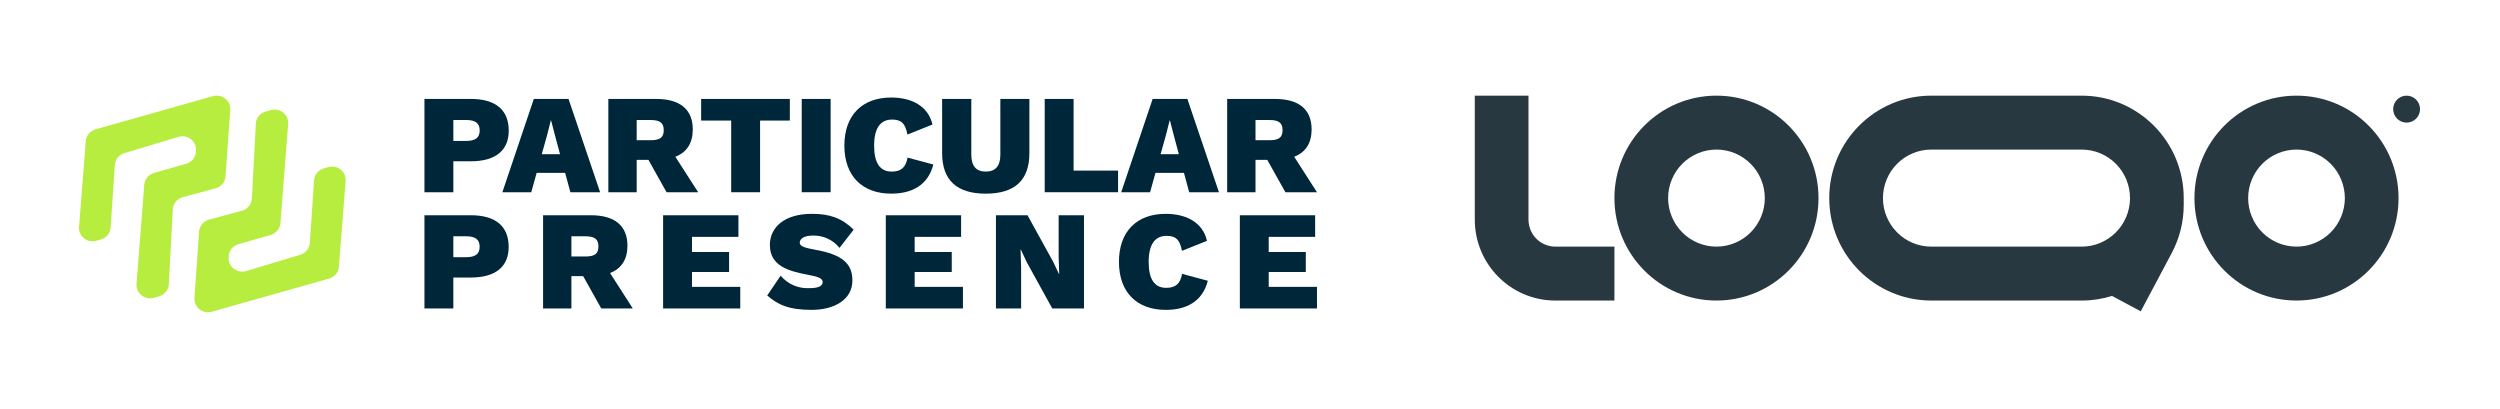 <svg width="1333" height="218" viewBox="0 0 1333 218" fill="none" xmlns="http://www.w3.org/2000/svg">
<path d="M271.223 131.712C271.223 142.18 264.201 147.981 251.067 147.981H241.71V164.467H226.314V114.772H251.069C264.209 114.772 271.225 120.569 271.225 131.712M255.75 131.563C255.75 127.789 253.56 125.991 248.583 125.991H241.712V137.137H248.579C253.556 137.137 255.746 135.331 255.746 131.565" fill="#00263A"/>
<path d="M310.932 147.226H304.665V164.476H289.57V114.773H315.079C327.761 114.773 334.552 120.344 334.552 131.037C334.552 138.267 331.383 143.237 325.269 145.573L337.413 164.476H320.59L310.932 147.226ZM304.665 136.76H312.139C317.116 136.76 319.083 135.256 319.083 131.414C319.083 127.573 317.12 125.99 312.139 125.99H304.665V136.76Z" fill="#00263A"/>
<path d="M394.71 152.95V164.471H353.572V114.772H393.727V126.293H368.976V134.352H388.746V145.041H368.976V152.947L394.71 152.95Z" fill="#00263A"/>
<path d="M455.17 122.452L447.622 132.167C445.913 130.033 443.725 128.328 441.236 127.19C438.747 126.051 436.024 125.511 433.288 125.612C428.908 125.612 426.421 127.201 426.421 129.454C426.421 131.337 429.209 132.165 434.572 133.142C448.906 135.705 454.501 140.373 454.501 149.56C454.501 159.728 444.913 165.226 432.762 165.226C420.612 165.226 414.645 162.445 409.071 157.543L416.238 146.999C418.124 149.247 420.516 151.018 423.217 152.17C425.919 153.321 428.855 153.821 431.787 153.628C436.694 153.628 438.657 152.351 438.657 150.315C438.657 148.279 435.637 147.379 430.202 146.399C420.391 144.516 410.504 141.729 410.504 130.663C410.504 120.948 418.502 114.02 432.92 114.02C442.354 114.02 448.771 116.205 455.186 122.454" fill="#00263A"/>
<path d="M513.441 152.951V164.472H472.305V114.773H512.459V126.293H487.7V134.352H507.476V145.041H487.7V152.947L513.441 152.951Z" fill="#00263A"/>
<path d="M577.978 164.472H561.069L547.485 139.841L544.313 133.065H544.164L544.465 142.931V164.472H531.032V114.769H547.863L561.447 139.4L564.694 146.175H564.768L564.467 136.311V114.769H577.98L577.978 164.472Z" fill="#00263A"/>
<path d="M621.605 165.226C606.129 165.226 596.621 155.813 596.621 139.622C596.621 123.431 606.131 114.018 621.531 114.018C632.248 114.018 641.241 118.388 643.57 128.399L630.211 133.748C629.079 127.422 626.588 125.765 621.983 125.765C615.869 125.765 612.472 130.282 612.472 139.622C612.472 148.884 615.566 153.479 621.83 153.479C626.96 153.479 629.377 151.143 630.281 146.022L644.018 149.711C641.147 160.781 632.62 165.224 621.599 165.224" fill="#00263A"/>
<path d="M702.218 152.95V164.471H661.082V114.772H701.237V126.293H676.478V134.352H696.253V145.041H676.478V152.947L702.218 152.95Z" fill="#00263A"/>
<path d="M271.26 69.711C271.26 80.186 264.235 85.992 251.093 85.992H241.725V102.499H226.314V52.755H251.095C264.237 52.755 271.26 58.56 271.26 69.711ZM255.776 69.561C255.776 65.79 253.585 63.984 248.599 63.984H241.725V75.135H248.597C253.583 75.135 255.774 73.329 255.774 69.559" fill="#00263A"/>
<path d="M301.329 92.168H286.144L283.272 102.499H267.865L284.635 52.755H303.139L319.983 102.499H304.128L301.329 92.168ZM298.608 82.231L295.967 72.35L293.847 64.211H293.696L291.659 72.276L288.865 82.231H298.608Z" fill="#00263A"/>
<path d="M345.744 85.241H339.474V102.499H324.368V52.755H349.899C362.588 52.755 369.39 58.331 369.39 69.031C369.39 76.267 366.214 81.242 360.098 83.577L372.256 102.499H355.412L345.744 85.241ZM339.474 74.766H346.952C351.938 74.766 353.903 73.261 353.903 69.416C353.903 65.571 351.938 63.998 346.952 63.998H339.474V74.766Z" fill="#00263A"/>
<path d="M421.137 64.285H405.274V102.499H389.87V64.285H373.85V52.755H421.137V64.285Z" fill="#00263A"/>
<path d="M442.889 52.751H427.479V102.495H442.889V52.751Z" fill="#00263A"/>
<path d="M475.223 103.249C459.736 103.249 450.219 93.828 450.219 77.626C450.219 61.423 459.736 52 475.147 52C485.873 52 494.857 56.371 497.204 66.396L483.833 71.746C482.701 65.415 480.213 63.755 475.599 63.755C469.481 63.755 466.082 68.28 466.082 77.626C466.082 86.892 469.179 91.492 475.448 91.492C480.585 91.492 483.001 89.156 483.908 84.031L497.659 87.719C494.787 98.8 486.253 103.245 475.221 103.245" fill="#00263A"/>
<path d="M548.874 81.627C548.874 96.097 541.092 103.259 525.609 103.259C510.199 103.259 502.341 96.099 502.341 81.627V52.751H517.902V82.45C517.902 88.481 520.471 91.495 525.609 91.492C530.821 91.492 533.389 88.482 533.389 82.45V52.751H548.876L548.874 81.627Z" fill="#00263A"/>
<path d="M596.16 90.964V102.497H557.033V52.751H572.439V90.964H596.16Z" fill="#00263A"/>
<path d="M631.287 92.168H616.096L613.23 102.499H597.824L614.594 52.755H633.098L649.942 102.499H634.079L631.287 92.168ZM628.566 82.231L625.923 72.36L623.806 64.211H623.655L621.615 72.276L618.824 82.231H628.566Z" fill="#00263A"/>
<path d="M675.705 85.241H669.436V102.499H654.33V52.755H679.861C692.55 52.755 699.352 58.331 699.352 69.031C699.352 76.267 696.176 81.242 690.06 83.577L702.218 102.499H685.374L675.705 85.241ZM669.436 74.766H676.914C681.9 74.766 683.865 73.261 683.865 69.416C683.865 65.571 681.9 63.998 676.914 63.998H669.436V74.766Z" fill="#00263A"/>
<path d="M50.952 68.949L113.503 51.278C114.624 50.962 115.807 50.915 116.951 51.139C118.095 51.364 119.167 51.855 120.075 52.569C120.984 53.284 121.702 54.202 122.169 55.245C122.637 56.288 122.84 57.426 122.76 58.562L120.265 94.041C120.162 95.501 119.597 96.894 118.649 98.029C117.701 99.163 116.415 99.984 114.97 100.376L97.445 105.124C95.991 105.518 94.7 106.343 93.75 107.486C92.8 108.629 92.238 110.031 92.143 111.5L90.002 151.657C89.91 153.116 89.356 154.511 88.417 155.65C87.478 156.79 86.2 157.617 84.759 158.018L82.012 158.785C80.882 159.099 79.691 159.141 78.541 158.907C77.391 158.673 76.317 158.17 75.41 157.442C74.503 156.713 73.791 155.781 73.335 154.725C72.878 153.669 72.692 152.521 72.791 151.379L76.93 98.403C77.055 96.983 77.617 95.633 78.541 94.53C79.466 93.426 80.71 92.62 82.111 92.218L99.286 87.29C100.733 86.873 102.012 86.027 102.943 84.869C103.875 83.711 104.414 82.299 104.484 80.828L104.52 80.055C104.573 78.921 104.346 77.791 103.857 76.761C103.369 75.731 102.633 74.83 101.713 74.135C100.793 73.44 99.715 72.971 98.57 72.767C97.425 72.564 96.246 72.632 95.134 72.966L66.332 81.643C64.922 82.068 63.678 82.903 62.767 84.036C61.855 85.169 61.32 86.546 61.233 87.984L58.98 121.322C58.891 122.768 58.35 124.153 57.429 125.289C56.507 126.425 55.251 127.258 53.828 127.675L51.467 128.368C50.342 128.698 49.151 128.757 47.998 128.539C46.844 128.321 45.762 127.833 44.845 127.117C43.927 126.401 43.201 125.479 42.73 124.43C42.258 123.38 42.055 122.234 42.137 121.091L45.732 75.243C45.839 73.8 46.396 72.422 47.329 71.297C48.262 70.172 49.527 69.352 50.952 68.949Z" fill="#B6ED3E"/>
<path d="M175.482 148.535L112.931 166.205C111.81 166.521 110.627 166.569 109.483 166.344C108.339 166.119 107.267 165.629 106.358 164.914C105.45 164.199 104.732 163.282 104.264 162.238C103.797 161.195 103.594 160.058 103.673 158.922L106.169 123.443C106.272 121.982 106.836 120.589 107.784 119.454C108.733 118.32 110.018 117.5 111.464 117.107L128.989 112.359C130.442 111.965 131.733 111.14 132.684 109.997C133.634 108.855 134.195 107.452 134.29 105.984L136.431 65.827C136.524 64.368 137.077 62.973 138.016 61.833C138.955 60.694 140.233 59.867 141.674 59.465L144.422 58.698C145.552 58.384 146.743 58.343 147.892 58.577C149.042 58.811 150.117 59.313 151.024 60.042C151.931 60.77 152.643 61.702 153.099 62.758C153.555 63.814 153.742 64.962 153.643 66.104L149.504 119.08C149.378 120.5 148.817 121.85 147.892 122.954C146.968 124.057 145.724 124.863 144.322 125.266L127.148 130.194C125.7 130.61 124.422 131.456 123.49 132.614C122.559 133.772 122.02 135.185 121.95 136.655L121.913 137.428C121.86 138.562 122.088 139.692 122.576 140.722C123.065 141.753 123.8 142.653 124.721 143.348C125.641 144.044 126.719 144.513 127.864 144.716C129.009 144.919 130.187 144.851 131.3 144.518L160.101 135.841C161.512 135.416 162.756 134.581 163.667 133.448C164.578 132.315 165.113 130.937 165.201 129.5L167.454 96.161C167.542 94.715 168.084 93.331 169.005 92.194C169.926 91.058 171.183 90.225 172.605 89.808L174.966 89.115C176.092 88.785 177.282 88.727 178.436 88.945C179.589 89.163 180.671 89.65 181.589 90.366C182.506 91.082 183.232 92.004 183.704 93.054C184.176 94.103 184.379 95.249 184.297 96.392L180.701 142.24C180.595 143.684 180.038 145.061 179.105 146.186C178.171 147.312 176.907 148.132 175.482 148.535Z" fill="#B6ED3E"/>
<g clip-path="url(#clip0_134_568)">
<path fill-rule="evenodd" clip-rule="evenodd" d="M829.311 131.5C825.514 131.5 821.872 129.985 819.187 127.29C816.501 124.594 814.993 120.937 814.993 117.125V51H786.356V117.125C786.356 140.942 805.589 160.25 829.311 160.25H860.811V131.5H829.311ZM915.22 79.75C911.836 79.75 908.484 80.419 905.357 81.72C902.23 83.02 899.389 84.926 896.996 87.329C894.603 89.731 892.704 92.584 891.409 95.723C890.114 98.862 889.447 102.227 889.447 105.625C889.447 109.023 890.114 112.388 891.409 115.527C892.704 118.666 894.603 121.519 896.996 123.921C899.389 126.324 902.23 128.23 905.357 129.53C908.484 130.831 911.836 131.5 915.22 131.5C922.055 131.5 928.611 128.774 933.444 123.921C938.277 119.069 940.993 112.487 940.993 105.625C940.993 98.763 938.277 92.181 933.444 87.329C928.611 82.476 922.055 79.75 915.22 79.75ZM860.811 105.625C860.811 75.458 885.172 51 915.22 51C945.268 51 969.629 75.458 969.629 105.625C969.629 135.792 945.268 160.25 915.22 160.25C885.172 160.25 860.811 135.792 860.811 105.625ZM1224.49 79.75C1217.66 79.75 1211.1 82.476 1206.27 87.329C1201.44 92.181 1198.72 98.763 1198.72 105.625C1198.72 112.487 1201.44 119.069 1206.27 123.921C1211.1 128.774 1217.66 131.5 1224.49 131.5C1231.33 131.5 1237.88 128.774 1242.72 123.921C1247.55 119.069 1250.27 112.487 1250.27 105.625C1250.27 98.763 1247.55 92.181 1242.72 87.329C1237.88 82.476 1231.33 79.75 1224.49 79.75ZM1170.08 105.625C1170.08 75.458 1194.44 51 1224.49 51C1254.54 51 1278.9 75.458 1278.9 105.625C1278.9 135.792 1254.54 160.25 1224.49 160.25C1194.44 160.25 1170.08 135.792 1170.08 105.625ZM1029.77 51C999.717 51 975.356 75.458 975.356 105.625C975.356 135.792 999.717 160.25 1029.77 160.25H1109.95C1115.59 160.25 1121.02 159.388 1126.14 157.789L1141.45 166L1157.96 134.938C1162.16 127.031 1164.36 118.21 1164.36 109.25V105.625C1164.36 75.458 1140 51 1109.95 51H1029.77ZM1135.72 105.625C1135.72 98.763 1133 92.181 1128.17 87.329C1123.34 82.476 1116.78 79.75 1109.95 79.75H1029.77C1026.38 79.75 1023.03 80.419 1019.9 81.72C1016.78 83.02 1013.93 84.926 1011.54 87.329C1009.15 89.731 1007.25 92.584 1005.95 95.723C1004.66 98.862 1003.99 102.227 1003.99 105.625C1003.99 109.023 1004.66 112.388 1005.95 115.527C1007.25 118.666 1009.15 121.519 1011.54 123.921C1013.93 126.324 1016.78 128.23 1019.9 129.53C1023.03 130.831 1026.38 131.5 1029.77 131.5H1109.95C1116.75 131.5 1123.27 128.802 1128.1 123.993C1132.93 119.184 1135.67 112.654 1135.72 105.826V105.625Z" fill="#283841"/>
<path d="M1290.36 58.188C1290.36 60.094 1289.6 61.922 1288.26 63.27C1286.92 64.618 1285.1 65.375 1283.2 65.375C1281.3 65.375 1279.48 64.618 1278.13 63.27C1276.79 61.922 1276.04 60.094 1276.04 58.188C1276.04 56.281 1276.79 54.453 1278.13 53.105C1279.48 51.757 1281.3 51 1283.2 51C1285.1 51 1286.92 51.757 1288.26 53.105C1289.6 54.453 1290.36 56.281 1290.36 58.188Z" fill="#283841"/>
</g>
<defs>
<clipPath id="clip0_134_568">
<rect width="504" height="115" fill="white" transform="translate(786.356 51)"/>
</clipPath>
</defs>
</svg>
